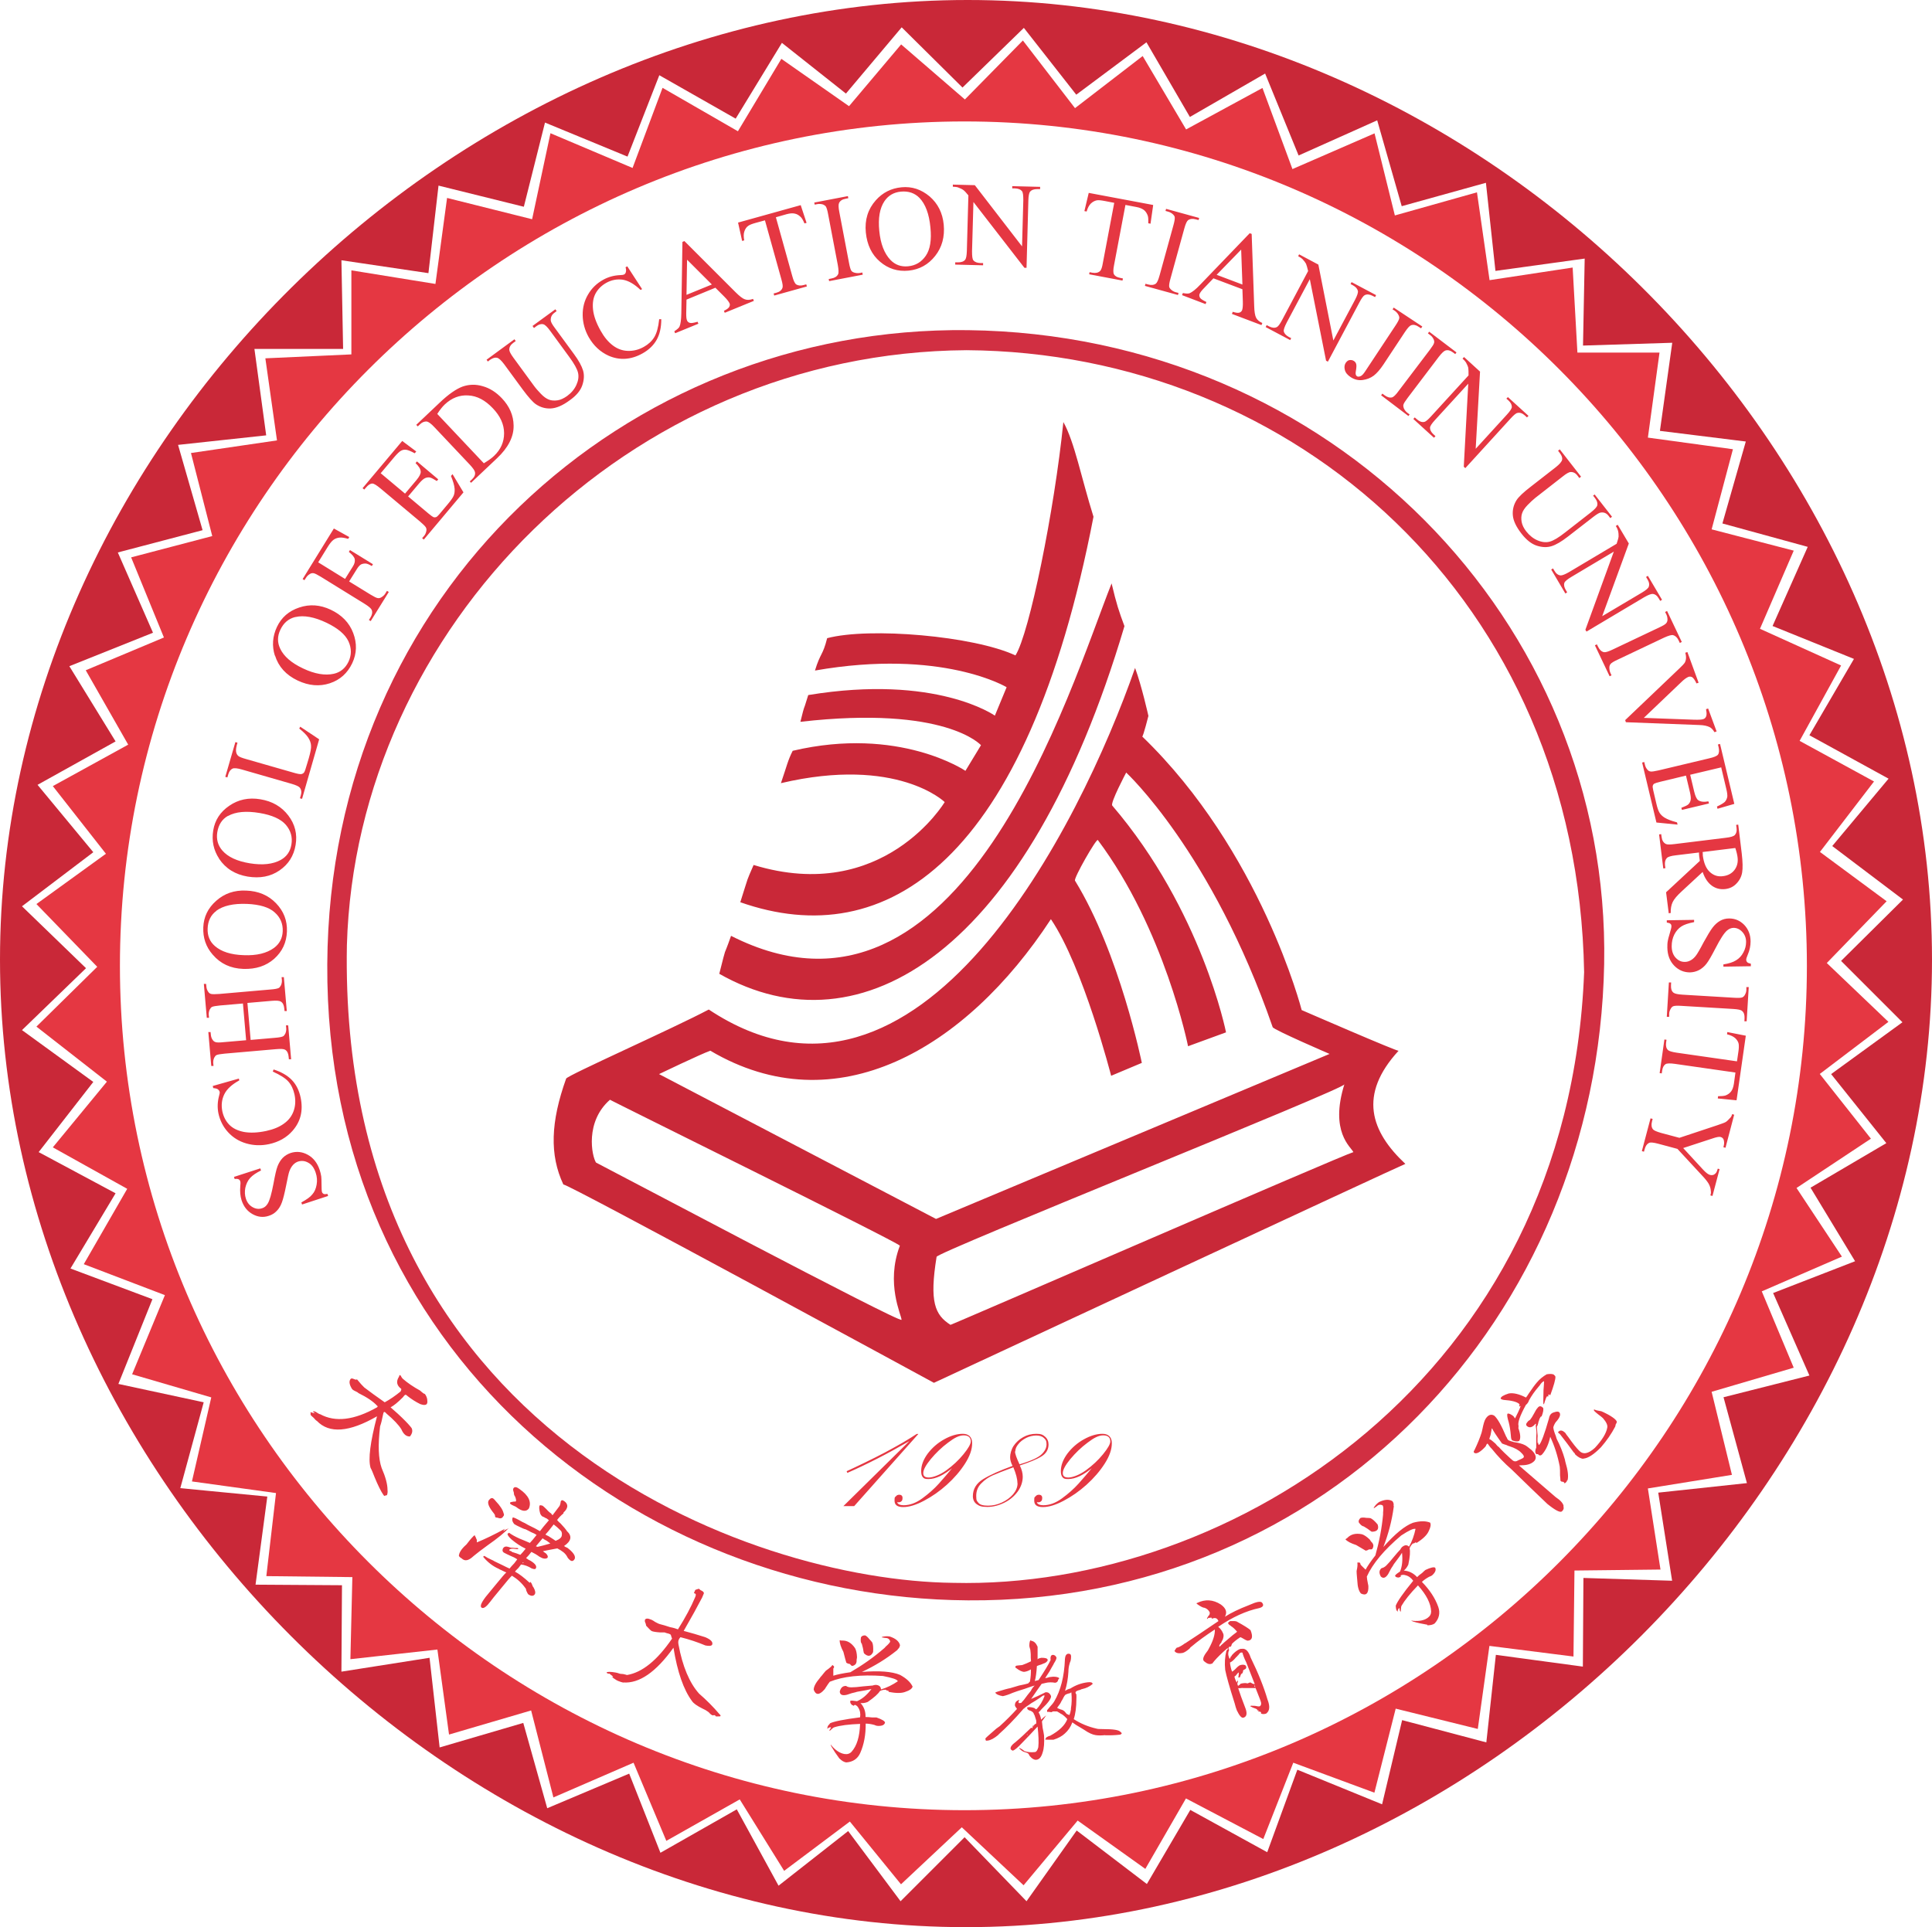 <svg viewBox="0 0 1379 1375.8" xmlns="http://www.w3.org/2000/svg"><path d="m151.8 681.5c-4.8-5.5-7-12-6.7-19.5.3-7.4 3.3-13.7 9.2-18.9 5.8-5.2 12.9-7.7 21.4-7.3 8.7.3 15.8 3.3 21.3 9s8.1 12.4 7.8 20.2c-.3 7.9-3.3 14.3-9.1 19.5-5.8 5.1-13.1 7.5-22 7.2-9.1-.3-16.3-3.7-21.8-10.1zm23.9 61.3-2.3-26.4-16.3 1.4c-2.9.3-4.8.6-5.7 1-.7.3-1.2 1-1.7 1.9-.6 1.3-.8 2.6-.7 3.9l.2 2h-1.6c0 .1-2.1-24.2-2.1-24.2h1.6c0-.1.2 1.9.2 1.9.1 1.3.5 2.6 1.3 3.7.5.9 1.3 1.4 2.2 1.6s2.8.2 5.6 0l36.7-3.2c2.9-.2 4.8-.6 5.7-1 .7-.3 1.2-1 1.7-1.9.6-1.3.8-2.6.7-3.9l-.2-2h1.6c0-.1 2.1 24.2 2.1 24.2h-1.6c0 .1-.2-1.9-.2-1.9-.2-2.3-1-4-2.5-4.9-1-.6-3.1-.8-6.5-.5l-17.3 1.5 2.3 26.4 17.3-1.5c2.9-.2 4.8-.6 5.7-1 .7-.3 1.2-1 1.7-1.9.6-1.3.8-2.6.7-3.9l-.2-2.1h1.6c0-.1 2.1 24.2 2.1 24.2h-1.6c0 .1-.2-1.9-.2-1.9-.2-2.3-1-4-2.5-4.9-1-.6-3.1-.7-6.5-.4l-36.7 3.2c-2.9.3-4.8.6-5.7 1-.7.3-1.2 1-1.7 1.9-.6 1.3-.8 2.6-.7 3.9l.2 2h-1.6c0 .1-2.1-24.2-2.1-24.2h1.6c0-.1.2 1.9.2 1.9.1 1.3.5 2.6 1.3 3.7.5.8 1.3 1.4 2.2 1.6.9.3 2.8.3 5.6 0l16.3-1.4zm-21.3-92.5c-3.9 2.9-6 7.1-6.2 12.6-.2 5.1 1.5 9.3 5.2 12.5 4.6 4 11.4 6.2 20.5 6.5 9.3.4 16.5-1.4 21.7-5.2 3.9-2.9 6-6.9 6.2-11.9.2-5.4-1.7-9.9-5.8-13.5-4-3.6-10.6-5.6-19.6-6-9.8-.4-17.1 1.3-22 4.9zm2-37.3c-4-6.1-5.4-12.8-4.2-20.2 1.2-7.3 5-13.2 11.5-17.6 6.4-4.4 13.8-6 22.1-4.6 8.6 1.4 15.2 5.3 20 11.6s6.5 13.3 5.2 21c-1.3 7.8-5.1 13.8-11.5 18.2s-13.9 5.8-22.7 4.4c-8.9-1.5-15.7-5.7-20.4-12.7zm-4.6 162.3 18.7-5.3.3 1.3c-5.3 2.9-8.9 6.2-10.7 9.9s-2.3 7.7-1.4 12.2c.8 3.7 2.4 6.9 4.9 9.5s6 4.3 10.5 5.2c4.5.8 9.8.6 15.9-.7 5.1-1.1 9.3-2.8 12.6-5.2 3.4-2.4 5.7-5.4 7-9.1s1.5-7.6.6-11.8c-.8-3.6-2.2-6.7-4.3-9.1s-5.9-4.8-11.2-7.2l.6-1.5c5.6 1.8 9.9 4.3 13 7.5s5.2 7.4 6.3 12.6c1.9 9.3 0 17.1-5.8 23.7-4.3 4.9-9.9 8-16.8 9.5-5.6 1.2-11 1-16.2-.5s-9.5-4.2-13-8-5.8-8.4-6.9-13.5c-.8-4-.7-8.2.5-12.6.4-1.3.5-2.2.4-2.7-.2-.7-.6-1.3-1.2-1.8-.9-.6-2-.8-3.4-.9l-.3-1.4zm11-192.9c-4.3 2.4-6.8 6.3-7.7 11.7-.8 5 .4 9.4 3.6 13.1 4 4.6 10.5 7.6 19.5 9.1 9.2 1.5 16.6.7 22.2-2.4 4.3-2.4 6.8-6.1 7.6-11 .9-5.3-.5-10-4-14.1-3.6-4.1-9.8-6.9-18.7-8.4-9.6-1.6-17.1-.9-22.5 2.1zm50.8-62.3.7-1.3 13.5 9-12.2 42.5-1.5-.4.6-2.1c.7-2.3.4-4.2-.8-5.6-.7-.8-2.6-1.7-5.7-2.6l-35.4-10.2c-3.4-1-5.7-1.2-6.8-.7-1.5.7-2.5 2.1-3.1 4.2l-.6 2.1-1.5-.4 7.2-24.8 1.5.4c-.9 2.9-1.2 5-1 6.4.2 1.3.7 2.3 1.5 3 .7.7 2.7 1.5 6 2.4l34.5 9.9c2.2.6 3.8.9 4.8.7.7-.2 1.2-.5 1.7-1.1s1.2-2.7 2.2-6.2l1.2-4c1.2-4.2 1.8-7.2 1.6-9.1-.1-1.9-.8-3.7-2-5.6s-3.3-4-6.3-6.4zm-46.6 320.1 18.8-6.1.5 1.5c-3.4 1.7-6 3.4-7.8 5.4-1.7 1.9-2.8 4.3-3.4 7-.5 2.7-.4 5.3.4 7.7.9 2.8 2.5 4.8 4.8 6.1s4.5 1.5 6.7.8c1.7-.5 3-1.6 4-3.2 1.5-2.3 2.8-7.1 4.2-14.4 1.1-6 2-10.1 2.9-12.4s2.1-4.3 3.7-6c1.6-1.6 3.6-2.8 5.7-3.5 4.1-1.3 8.2-.9 12.2 1.3s6.8 5.8 8.5 10.9c.5 1.6.9 3.1 1.1 4.6.1.9.2 2.7.2 5.6s.1 4.7.3 5.4.6 1.1 1.1 1.4 1.4.3 2.8 0l.5 1.5-18.6 6.1-.5-1.5c3.7-2 6.3-3.8 7.8-5.7 1.6-1.8 2.6-4.1 3.1-7 .5-2.8.3-5.7-.7-8.6-1.1-3.3-2.8-5.7-5.2-7-2.4-1.4-4.8-1.6-7.2-.9-1.3.4-2.6 1.2-3.7 2.4s-2 2.7-2.7 4.7c-.5 1.3-1.2 4.7-2.3 10.2s-2.1 9.5-3 11.9c-.9 2.5-2.1 4.5-3.7 6.1-1.5 1.6-3.4 2.8-5.7 3.5-3.9 1.3-7.7.9-11.5-1.2s-6.4-5.4-7.9-10c-.9-2.9-1.2-6.2-.9-9.9.2-1.7.2-2.9 0-3.5-.2-.7-.6-1.2-1.2-1.5s-1.5-.4-2.8-.2zm29.2-372.1c-2.2-7-1.7-13.8 1.5-20.6 3.2-6.7 8.4-11.3 15.9-13.8 7.4-2.5 14.9-2 22.5 1.6 7.8 3.7 13.2 9.2 16 16.6s2.6 14.6-.7 21.6c-3.4 7.1-8.7 11.9-16 14.3s-15 1.8-23-2c-8.2-3.9-13.6-9.8-16.1-17.8zm14.5-27.6c-4.8 1.2-8.3 4.2-10.6 9.1-2.2 4.6-2.2 9.1-.1 13.5 2.6 5.5 8 10.2 16.3 14.1 8.4 4 15.8 5.2 22 3.8 4.8-1.1 8.2-4 10.4-8.5 2.3-4.8 2.3-9.7 0-14.7-2.3-4.9-7.5-9.3-15.6-13.2-8.8-4.2-16.2-5.5-22.2-4.1zm16.5-39 19.1 11.8 5.5-8.8c1.3-2 1.7-3.8 1.4-5.3s-1.7-3.2-4.2-5.2l.8-1.3 16.4 10.1-.8 1.3c-1.9-1.1-3.4-1.8-4.6-1.8s-2.2.2-3.2.7c-.9.6-1.9 1.6-2.9 3.3l-5.5 8.8 15.3 9.4c2.5 1.5 4.2 2.4 5.2 2.5.7.1 1.6 0 2.5-.6 1.2-.7 2.2-1.6 2.9-2.8l1.1-1.8 1.3.8-12.9 20.8-1.3-.8 1.1-1.7c1.2-2 1.6-3.8.9-5.5-.4-1-2.1-2.5-5-4.3l-31.4-19.4c-2.5-1.5-4.2-2.4-5.2-2.5-.7-.1-1.6 0-2.4.5-1.2.7-2.2 1.6-2.9 2.8l-1.1 1.7-1.3-.8 22.3-36.1 11 6.1-.8 1.3c-2.7-.8-4.8-1.1-6.3-.9-1.6.2-3 .7-4.2 1.6s-2.6 2.6-4.2 5.2l-6.6 10.7zm44.6-63.6 17.3 14.5 8.1-9.6c2.1-2.5 3.1-4.5 3.1-5.9 0-1.9-1.3-4-3.7-6.3l1-1.2 15.2 12.8-1 1.2c-2.4-1.5-4-2.3-4.9-2.5-1.1-.2-2.2-.1-3.4.4s-2.5 1.7-4.1 3.5l-8.1 9.6 14.4 12.1c1.9 1.6 3.2 2.5 3.7 2.7.6.2 1.1.2 1.8 0 .6-.2 1.4-.9 2.4-2.1l6.2-7.4c2.1-2.5 3.4-4.4 4-5.8s.8-3 .7-4.9c-.2-2.5-1.1-5.5-2.6-9.2l1.1-1.3 7.8 13-28.3 33.7-1.2-1 1.3-1.5c.9-1 1.4-2.2 1.7-3.6.2-1 .1-1.9-.4-2.7s-1.8-2.1-3.9-3.9l-28.4-23.8c-2.8-2.3-4.7-3.5-5.8-3.5-1.5 0-3 1-4.5 2.8l-1.3 1.5-1.2-1 28.3-33.7 10 7.5-1.1 1.3c-2.7-1.5-4.7-2.3-6-2.5s-2.7 0-4 .8c-1 .6-2.5 2-4.3 4.1l-10.1 12zm64.6 6.9-1.1-1.1 1.6-1.5c1.8-1.7 2.5-3.4 2.1-5.2-.2-1.1-1.4-2.8-3.6-5.2l-25.3-26.8c-2.4-2.6-4.3-3.9-5.5-4.1-1.6-.1-3.3.5-4.8 2l-1.6 1.5-1.1-1.1 16.9-16c6.2-5.9 11.6-9.6 16.1-11.3 4.6-1.6 9.4-1.8 14.4-.3 5.1 1.4 9.6 4.3 13.7 8.6 5.5 5.8 8.3 12.3 8.4 19.4.2 8-3.8 15.9-11.9 23.5l-18.5 17.5zm9-14.1c3.1-1.9 5.6-3.6 7.3-5.3 4.7-4.5 7.1-9.8 7.1-16.1s-2.7-12.3-8.1-17.9c-5.4-5.7-11.2-8.8-17.5-9.1-6.2-.4-11.8 1.8-16.7 6.4-1.8 1.7-3.6 4-5.4 6.8l33.3 35.3zm35.6-96.7-.9-1.3 16.3-11.9.9 1.3-1.7 1.3c-1.8 1.3-2.6 3.1-2.5 5.3 0 1 1 2.9 2.9 5.4l13.7 18.7c3.4 4.6 5.5 8.5 6.5 11.8.9 3.2.7 6.7-.6 10.5s-4.3 7.4-9 10.7c-5 3.7-9.5 5.6-13.4 5.8s-7.4-.8-10.7-3c-2.2-1.5-5.3-5-9.4-10.5l-13.2-18c-2.1-2.8-3.8-4.4-5.2-4.7s-3 .2-4.8 1.4l-1.7 1.3-.9-1.3 19.9-14.6.9 1.3-1.8 1.3c-1.9 1.4-2.8 3-2.8 4.8 0 1.2 1 3.1 2.9 5.7l14.7 20.1c1.3 1.8 3 3.7 5 5.8s3.9 3.4 5.7 4.1 3.8.8 6.1.5c2.2-.3 4.5-1.4 6.9-3.1 3-2.2 5.2-4.8 6.6-7.9s1.8-5.9 1.2-8.6-2.7-6.5-6.3-11.4l-13.6-18.6c-2.1-2.9-3.7-4.4-4.9-4.7-1.6-.4-3.3.1-5 1.4l-1.7 1.3zm66.7-43.9 10.6 16.3-1.1.6c-4.4-4.2-8.6-6.6-12.6-7.3-4.1-.6-8.1.1-12 2.3-3.3 1.9-5.8 4.4-7.5 7.5-1.7 3.2-2.3 7-1.8 11.6.5 4.5 2.3 9.5 5.4 15 2.5 4.5 5.4 8 8.7 10.5s6.9 3.8 10.8 3.9 7.7-.8 11.4-2.9c3.2-1.8 5.7-4.1 7.4-6.9s2.9-7 3.5-12.8h1.5c0 5.9-1.1 10.8-3.3 14.7s-5.6 7.2-10.1 9.7c-8.2 4.6-16.4 5.1-24.3 1.6-5.9-2.7-10.6-7.1-14.1-13.2-2.8-5-4.2-10.2-4.3-15.6s1.2-10.4 3.8-14.8c2.6-4.5 6.2-8 10.9-10.6 3.6-2 7.6-3.1 12.1-3.3 1.3 0 2.2-.2 2.7-.4.7-.4 1.1-.9 1.3-1.7.3-1 .2-2.2-.2-3.5l1.3-.7zm62.7 15.4-20.4 8.4-.2 9.8c0 2.4.1 4.1.6 5.1.3.8 1 1.4 2 1.7s2.8 0 5.5-.8l.6 1.4-16.6 6.8-.6-1.4c2-1.3 3.3-2.4 3.7-3.3.8-1.8 1.2-4.9 1.3-9.4l.8-51.1 1.4-.6 36.4 36.4c2.9 2.9 5.2 4.7 6.8 5.2 1.6.6 3.6.5 5.8-.3l.6 1.4-20.8 8.5-.6-1.4c2.1-1 3.3-1.9 3.8-2.8s.6-1.8.2-2.6c-.5-1.1-1.7-2.7-3.8-4.8l-6.3-6.3zm-2.3-2.4-17.7-17.7-.4 25.1zm63.4-56.7 4.2 12.7-1.5.4c-.9-2.2-1.8-3.7-2.6-4.5-1.3-1.3-2.7-2.2-4.3-2.5-1.6-.4-3.5-.2-5.8.4l-7.7 2.2 11.7 42c.9 3.4 1.9 5.4 2.9 6 1.3.8 3.1 1 5.2.4l1.9-.5.4 1.5-23.3 6.5-.4-1.5 1.9-.5c2.3-.6 3.8-1.8 4.4-3.5.4-1 .1-3.1-.8-6.2l-11.7-42-6.6 1.8c-2.6.7-4.3 1.4-5.3 2.1-1.3.9-2.2 2.2-2.8 4-.6 1.7-.6 3.9-.1 6.4l-1.5.4-2.9-13.1 44.9-12.5zm44 48.2.3 1.5-24 4.6-.3-1.5 2-.4c2.3-.4 3.9-1.4 4.7-3 .5-1 .4-3.2-.2-6.6l-6.9-36.2c-.5-2.8-1.1-4.7-1.6-5.5-.4-.6-1.1-1.1-2-1.5-1.3-.4-2.7-.5-4-.3l-2 .4-.3-1.5 24-4.6.3 1.5-2 .4c-2.3.4-3.8 1.4-4.6 3-.5 1-.5 3.2.2 6.6l6.9 36.2c.5 2.8 1.1 4.7 1.6 5.5.4.6 1.1 1.1 2.1 1.4 1.3.4 2.6.5 4 .3l2-.4zm9.6-51.6c4.9-5.5 11-8.6 18.4-9.3s14 1.5 20 6.5c5.9 5.1 9.3 11.8 10.1 20.2.8 8.6-1.2 16.1-6.1 22.3s-11.2 9.7-18.9 10.5c-7.8.8-14.7-1.4-20.5-6.4-5.9-5-9.2-12-10.1-20.8-.9-9 1.5-16.7 7.1-23zm31.2-1.7c-3.4-3.5-7.9-5-13.3-4.5-5.1.5-9 2.8-11.7 6.8-3.4 5.1-4.6 12.1-3.7 21.2.9 9.3 3.6 16.2 8 20.8 3.4 3.5 7.6 5 12.6 4.5 5.3-.5 9.5-3 12.6-7.5s4.2-11.2 3.3-20.2c-.9-9.7-3.6-16.8-7.9-21.2zm24-9.5 15.5.4 33.7 43.7.9-32.9c0-3.5-.2-5.7-1-6.6-1-1.2-2.6-1.8-4.9-1.9h-2v-1.6l19.9.5v1.6h-2.1c-2.4 0-4.1.6-5.2 2-.6.9-1 2.9-1.1 6.1l-1.3 48.1h-1.5l-36.4-47-1 35.1c0 3.5.2 5.7 1 6.6 1 1.2 2.7 1.8 4.9 1.9h2v1.6l-19.9-.5v-1.6h2c2.4 0 4.2-.6 5.2-2 .6-.9 1-2.9 1.1-6.1l1.1-39.7c-1.6-2-2.8-3.3-3.7-3.9-.8-.6-2.1-1.2-3.7-1.8-.8-.3-2-.4-3.7-.5v-1.6zm142.8 14.6-1.9 13.3-1.6-.3c.1-2.4 0-4.1-.3-5.2-.6-1.8-1.5-3.2-2.7-4.2-1.3-1-3.1-1.8-5.4-2.2l-7.9-1.5-8.1 42.8c-.7 3.4-.7 5.7-.1 6.7.8 1.4 2.3 2.2 4.5 2.6l1.9.4-.3 1.5-23.8-4.5.3-1.5 2 .4c2.4.4 4.2 0 5.5-1.2.8-.8 1.5-2.7 2-5.9l8.1-42.8-6.7-1.3c-2.6-.5-4.5-.7-5.7-.5-1.5.3-2.9 1-4.3 2.3-1.3 1.3-2.3 3.2-3 5.7l-1.6-.3 3.1-13 45.8 8.6zm18.1 62.7-.4 1.5-23.6-6.5.4-1.5 1.9.5c2.3.6 4.1.4 5.5-.6.9-.7 1.8-2.7 2.7-6l9.8-35.5c.8-2.8 1.1-4.7 1-5.7 0-.8-.5-1.5-1.2-2.2-1-1-2.2-1.6-3.5-2l-1.9-.5.4-1.5 23.6 6.5-.4 1.5-2-.5c-2.2-.6-4.1-.4-5.5.6-.9.7-1.8 2.7-2.7 6l-9.8 35.5c-.8 2.8-1.1 4.7-1 5.7 0 .8.5 1.5 1.2 2.2 1 1 2.1 1.6 3.4 2l2 .5zm45.6-2.6-20.7-7.8-6.8 7.1c-1.7 1.7-2.7 3.1-3.1 4.1-.3.8-.2 1.7.3 2.6s2.1 1.9 4.6 3.1l-.6 1.5-16.8-6.4.6-1.5c2.4.5 4 .5 4.9.1 1.8-.8 4.3-2.7 7.4-6l35.4-36.8 1.4.5 1.8 51.4c.1 4.1.6 7 1.4 8.5s2.3 2.8 4.4 3.7l-.6 1.5-21.1-8 .6-1.5c2.2.7 3.7.9 4.7.6s1.6-.9 2-1.8c.4-1.2.6-3.2.5-6.1l-.3-8.9zm0-3.3-.9-25-17.5 18 18.3 6.9zm40.5-21.6 13.7 7.3 10.7 54.2 15.5-29.1c1.6-3.1 2.3-5.2 2-6.4-.4-1.5-1.5-2.8-3.5-3.9l-1.7-.9.7-1.4 17.5 9.3-.7 1.4-1.8-.9c-2.1-1.1-4-1.3-5.6-.5-1 .5-2.2 2.2-3.7 5l-22.6 42.5-1.3-.7-11.6-58.2-16.5 31c-1.6 3.1-2.3 5.2-2.1 6.3.4 1.5 1.6 2.8 3.5 3.9l1.8.9-.7 1.4-17.5-9.3.7-1.4 1.7.9c2.2 1.1 4 1.3 5.6.5 1-.5 2.2-2.2 3.7-5l18.6-35c-.6-2.5-1.1-4.2-1.5-5.2-.5-.9-1.3-2-2.5-3.3-.6-.6-1.6-1.3-3.1-2.1l.7-1.4zm66.6 39.3.9-1.3 20.4 13.5-.9 1.3-1.7-1.1c-1.9-1.3-3.7-1.7-5.4-1.1-1.1.4-2.5 2-4.4 4.8l-15.4 23.3c-2.4 3.6-4.7 6.2-6.9 7.9-2.3 1.7-4.9 2.7-7.9 3.1s-5.9-.3-8.6-2.1c-2.2-1.5-3.6-3.1-4.1-5.1-.5-1.9-.3-3.6.6-5 .8-1.1 1.6-1.8 2.6-2 1.3-.2 2.4 0 3.4.7.7.5 1.3 1.2 1.5 2.1.3.9.2 2.7-.3 5.4-.3 1.6 0 2.7.8 3.3.6.4 1.5.4 2.5 0 1.1-.4 2.2-1.6 3.5-3.6l21.5-32.5c1.6-2.4 2.5-4.1 2.7-5.1.2-.7 0-1.6-.5-2.5-.6-1.2-1.5-2.2-2.6-3l-1.7-1.1zm12.3 74.9-.9 1.2-19.5-14.8.9-1.2 1.6 1.2c1.9 1.4 3.7 1.9 5.3 1.5 1.1-.3 2.7-1.8 4.7-4.6l22.3-29.4c1.7-2.3 2.8-3.9 3-4.9.2-.7.1-1.6-.3-2.5-.6-1.3-1.4-2.3-2.5-3.1l-1.6-1.2.9-1.2 19.5 14.8-.9 1.2-1.6-1.2c-1.9-1.4-3.6-1.9-5.3-1.4-1.1.3-2.7 1.8-4.8 4.5l-22.3 29.4c-1.7 2.3-2.8 3.9-3 4.9-.2.7 0 1.6.3 2.5.6 1.3 1.4 2.3 2.4 3.1l1.6 1.2zm38.8-40.9 11.4 10.4-3.1 55.1 22.2-24.3c2.4-2.6 3.6-4.5 3.6-5.6 0-1.6-.8-3.1-2.4-4.6l-1.5-1.3 1.1-1.1 14.7 13.4-1.1 1.1-1.5-1.4c-1.8-1.6-3.5-2.2-5.3-1.8-1.1.2-2.7 1.6-4.8 3.9l-32.4 35.5-1.1-1 3.2-59.3-23.7 25.9c-2.4 2.6-3.6 4.5-3.6 5.6 0 1.6.8 3.1 2.4 4.6l1.5 1.4-1.1 1.1-14.7-13.4 1-1.1 1.5 1.3c1.8 1.6 3.6 2.3 5.3 1.9 1.1-.2 2.7-1.6 4.8-3.9l26.8-29.3c0-2.5 0-4.3-.2-5.4-.2-1-.8-2.3-1.6-3.8-.4-.7-1.3-1.7-2.5-2.8zm92 99.1 1.2-1 12.4 15.9-1.2 1-1.3-1.7c-1.4-1.8-3.2-2.6-5.4-2.3-1 0-2.8 1.1-5.3 3l-18.3 14.2c-4.5 3.5-8.4 5.8-11.6 6.8s-6.7.9-10.5-.3-7.5-4.1-11-8.6c-3.8-4.9-5.9-9.3-6.2-13.2s.6-7.5 2.7-10.8c1.4-2.2 4.8-5.5 10.3-9.7l17.6-13.7c2.8-2.2 4.3-4 4.6-5.4s-.3-3-1.6-4.7l-1.3-1.7 1.2-1 15.2 19.5-1.2 1-1.3-1.7c-1.4-1.9-3.1-2.7-4.9-2.6-1.2 0-3.1 1.1-5.6 3.1l-19.6 15.3c-1.7 1.4-3.6 3.1-5.6 5.2s-3.3 4-3.9 5.9c-.6 1.8-.7 3.8-.3 6.1.4 2.2 1.5 4.5 3.3 6.8 2.3 2.9 5 5.1 8.1 6.4s6 1.6 8.6.9c2.7-.7 6.4-2.9 11.2-6.7l18.2-14.2c2.8-2.2 4.3-3.9 4.6-5 .3-1.6-.2-3.3-1.5-5l-1.3-1.7zm17.7 20.7 7.9 13.3-19 51.9 28.3-16.8c3-1.8 4.7-3.2 5-4.4.5-1.5.2-3.2-1-5.1l-1-1.7 1.3-.8 10.1 17.1-1.3.8-1-1.7c-1.2-2.1-2.7-3.2-4.5-3.3-1.1 0-3 .7-5.8 2.3l-41.3 24.6-.8-1.3 20.3-55.8-30.2 18c-3 1.8-4.7 3.2-5.1 4.3-.5 1.5-.1 3.2 1 5.1l1 1.7-1.3.8-10.1-17.1 1.3-.8 1 1.7c1.2 2.1 2.8 3.2 4.5 3.3 1.1 0 3-.7 5.8-2.3l34.1-20.3c.8-2.4 1.3-4.1 1.4-5.2 0-1.1 0-2.4-.4-4.1-.2-.8-.7-2-1.6-3.4l1.3-.8zm-4.4 107.4-1.4.7-10.5-22.1 1.4-.7.9 1.8c1 2.1 2.4 3.4 4.1 3.8 1.1.2 3.2-.4 6.3-1.9l33.3-15.8c2.6-1.2 4.3-2.2 4.9-3 .5-.6.8-1.3.9-2.3 0-1.4-.2-2.7-.8-3.9l-.9-1.8 1.4-.7 10.5 22.1-1.4.7-.9-1.9c-1-2.1-2.4-3.3-4-3.7-1.1-.2-3.2.4-6.3 1.8l-33.3 15.8c-2.6 1.2-4.3 2.2-4.9 3-.5.6-.8 1.3-.9 2.4 0 1.4.2 2.7.7 3.9l.9 1.9zm74.9 40.1-1.5.5c-1-1.8-2.2-3-3.4-3.6-1.8-.9-4.2-1.4-7.3-1.5l-52.5-2-.5-1.5 38.8-37c2-1.9 3.2-3.2 3.6-3.8.6-1 .9-2 1-3.1s0-2.5-.5-4.2l1.5-.5 8 21.9-1.5.5c-1.1-2.4-2.2-3.8-3-4.4-.9-.5-1.8-.6-2.7-.3-1.3.5-3.2 1.8-5.5 4.1l-26.4 25.2 35.7 1.3c3.5.1 5.9 0 7-.5.8-.3 1.4-.9 1.8-1.9s.4-2.5 0-4.4c0-.1 0-.4-.1-.7l1.5-.5 6.1 16.5zm2.2 312.4-5.1 19.2-1.5-.4.3-1.1c.2-.7.1-1.8-.1-3.3-.3-1.5-.8-3-1.7-4.4s-2.4-3.3-4.6-5.6l-17.4-18.8-13.8-3.7c-3.4-.9-5.6-1.1-6.6-.5-1.4.7-2.4 2.2-3 4.4l-.5 1.8-1.5-.4 6.2-23.4 1.5.4-.5 2c-.6 2.3-.3 4.2.8 5.5.7.8 2.6 1.6 5.7 2.5l13.1 3.5 27.1-9c3.2-1.1 5.2-1.8 6-2.3s2-1.6 3.5-3.3c.4-.5.8-1.2 1-2.3l1.5.4-6.2 23.6-1.5-.4.3-1.2c.3-1.3.3-2.5 0-3.8-.3-1.2-1.1-2-2.3-2.3-1-.3-3 .1-5.9 1.1l-20.8 6.8 14.1 15.3c2.1 2.3 3.8 3.6 5.1 3.9.8.2 1.5.2 2.2 0s1.3-.7 1.9-1.3c.5-.6 1-1.7 1.4-3.2l1.5.4zm.9-286.7-21.9 5.2 2.9 12.2c.8 3.2 1.7 5.2 2.9 6 1.6 1.1 4 1.4 7.2.8l.4 1.5-19.3 4.6-.4-1.5c2.6-1 4.3-1.8 4.9-2.4.8-.7 1.4-1.7 1.7-3 .3-1.2.1-3-.4-5.4l-2.9-12.2-18.3 4.4c-2.5.6-3.9 1.1-4.4 1.4s-.8.8-1 1.4 0 1.7.3 3.2l2.2 9.4c.7 3.1 1.5 5.4 2.3 6.7s2 2.5 3.6 3.5c2.1 1.3 5.1 2.4 8.9 3.4l.4 1.6-15.1-1.5-10.2-42.8 1.5-.4.5 2c.3 1.3.9 2.5 1.8 3.5.6.8 1.4 1.2 2.4 1.3.9.1 2.8-.2 5.5-.8l36.1-8.6c3.5-.8 5.6-1.7 6.3-2.6.9-1.2 1-3 .5-5.3l-.5-2 1.5-.4 10.2 42.8-12 3.5-.4-1.6c2.8-1.3 4.6-2.4 5.6-3.3.9-1 1.5-2.2 1.8-3.7.1-1.2-.1-3.2-.8-5.9l-3.6-15.2zm-37.2 104.2-1.9-15.1 24.1-22.4c-.2-1.4-.4-2.6-.5-3.5 0-.4 0-.8-.1-1.2v-1.3l-16.5 2c-3.6.4-5.7 1.1-6.5 2-1.1 1.2-1.5 2.9-1.3 5l.3 2.2-1.5.2-3-24.3 1.5-.2.3 2.1c.3 2.4 1.3 4 3 4.9.9.5 3 .5 6.2.1l36.6-4.5c3.6-.4 5.7-1.1 6.5-2 1.1-1.2 1.5-2.9 1.2-5.1l-.3-2.1 1.5-.2 2.5 20.6c.7 6 .8 10.5.3 13.5s-1.8 5.6-4 7.9c-2.1 2.3-4.8 3.6-8 4-3.5.4-6.6-.3-9.5-2.3-2.8-2-5.1-5.2-6.7-9.9l-14.8 13.7c-3.4 3.1-5.6 5.7-6.6 7.8s-1.5 4.7-1.4 7.8l-1.5.2zm48.3 133.4-13.3-1.3.2-1.6c2.4 0 4.1-.2 5.2-.5 1.7-.6 3.1-1.6 4.1-2.9s1.6-3.1 2-5.5l1.1-8-43.2-6.2c-3.5-.5-5.7-.4-6.7.2-1.3.9-2.1 2.4-2.4 4.6l-.3 2-1.5-.2 3.4-24 1.5.2-.3 2c-.3 2.4.1 4.2 1.4 5.4.8.7 2.8 1.3 6 1.8l43.2 6.2 1-6.8c.4-2.6.4-4.5.2-5.7-.3-1.5-1.2-2.9-2.5-4.1-1.4-1.2-3.3-2.1-5.8-2.7l.2-1.6 13.2 2.6-6.6 46.1zm10.4-95.7-19.7.3v-1.6c3.8-.6 6.8-1.5 9-2.9 2.2-1.3 4-3.2 5.3-5.7 1.3-2.4 1.9-4.9 1.9-7.5 0-2.9-1-5.3-2.8-7.2s-3.9-2.8-6.1-2.8c-1.7 0-3.3.7-4.7 1.9-2.1 1.8-4.8 6-8.2 12.6-2.8 5.4-4.9 9.1-6.4 11-1.5 2-3.3 3.5-5.3 4.6-2.1 1.1-4.2 1.6-6.5 1.7-4.3 0-8.1-1.5-11.3-4.8s-4.8-7.6-4.9-12.9c0-1.7 0-3.2.3-4.7.1-.9.6-2.7 1.4-5.4s1.3-4.5 1.2-5.2c0-.7-.2-1.3-.7-1.7-.4-.4-1.3-.7-2.6-.9v-1.6l19.5-.3v1.6c-4.1.8-7.1 1.8-9.1 3.1s-3.7 3.2-5 5.7c-1.3 2.6-1.9 5.4-1.9 8.4 0 3.5 1 6.3 2.9 8.3s4.1 3 6.6 2.9c1.4 0 2.8-.4 4.2-1.2s2.7-2 3.9-3.7c.8-1.1 2.6-4.1 5.2-9.1 2.7-4.9 4.8-8.4 6.4-10.5s3.4-3.7 5.3-4.8 4.1-1.7 6.5-1.7c4.1 0 7.6 1.4 10.7 4.5 3 3.1 4.6 7.1 4.6 11.9 0 3-.6 6.3-2.1 9.7-.7 1.6-1 2.7-1 3.3 0 .7.2 1.3.7 1.8.4.5 1.3.8 2.6 1.1v1.6zm-58.5 36.1h-1.6l1.5-24.5h1.6l-.1 2.1c-.1 2.4.4 4.1 1.8 5.2.9.7 3 1.2 6.4 1.4l36.8 2.2c2.9.2 4.8.1 5.7-.2.7-.2 1.4-.8 1.9-1.6.7-1.2 1.2-2.5 1.2-3.8v-2h1.7l-1.5 24.4h-1.6l.1-2.2c.1-2.3-.4-4.1-1.8-5.2-.9-.8-3-1.2-6.4-1.4l-36.8-2.2c-2.9-.2-4.8-.1-5.7.2-.7.2-1.4.8-1.9 1.7-.7 1.2-1.2 2.4-1.2 3.8v2.1zm24-117.6c0 .5.1 1 .1 1.4v1c.7 5.4 2.3 9.3 5 11.8s5.8 3.5 9.4 3c3.5-.4 6.3-1.9 8.2-4.4s2.7-5.6 2.2-9.2c-.2-1.6-.7-3.8-1.6-6.5l-23.6 2.9z" fill="#e53742"/><path d="m221.6 1008.6c.2.2.2 0 0-.5.9.3 1.8.6 2.7.8l.3-.2c-.2-.2-.5-.4-1-.7l-.2-.3c.6-.5 1.8 0 3.5 1.2.7.4 1.2.7 1.6.7 10.8 5.9 24.3 4.3 40.6-4.9.6-.5.6-.9.1-1.1-2.8-3.1-7.3-6.1-13.4-9.1-.3-.4-1-.8-2.1-1.3-1.6-.7-2.4-1.4-2.6-1.9-1.9-3.1-2.1-5.5-.7-7 .4-.3 1.1-.3 2.2.2s1.8.6 2.2.2c2.3 2.8 4 4.7 5.2 5.8 3.6 2.8 8.5 6.3 14.6 10.6 3.7-2 7.5-4.6 11.3-7.7.4-.7.6-1.3.5-1.9-3.3-2.4-3.8-5.3-1.6-8.7.3-1.6 1-1.5 1.9.5.3.4.6.7.7.9 3.5 3.1 7.7 5.9 12.4 8.5.2.2.7.6 1.5 1.3 1 .8 1.6 1.2 1.8 1 .2.2.4.5.7.9.8 1.4 1.2 2.7 1.2 4 .4 3-1.2 3.8-5 2.5-3.3-1.6-6.4-3.6-9.3-5.9-.5-.6-1-.8-1.6-.7-.4.3-.9.9-1.6 1.8-3.5 3.5-6.4 5.9-8.7 7.1 1.2 1 2.9 2.6 5.3 4.7 4.2 3.9 7 6.8 8.5 8.6.5.6.9 1.1 1.2 1.5.9 1.9.5 3.9-1.2 6-2.6.1-4.6-1.6-6.1-5.1-1.9-3.1-5.5-6.9-10.7-11.3-.8-1-1.4-1.3-1.8-1-.2.2-.5 1.1-.8 2.7-.5 2.7-1.1 5.2-1.9 7.5-1.6 13.3-1.2 23.2 1.1 29.7 2.8 6.4 4.2 11.6 4.2 15.6.2 1.5 0 2.8-.4 3.8l-.8.2c-.6.1-1 .3-1.1.4l-.7-.9c-1.8-2.6-3.8-6.7-6.2-12.5-1.2-3.1-2.1-5.3-2.9-6.7-1.8-6.3-.2-18.5 4.6-36.8-19.8 11.4-34.1 12.5-42.9 3.3-.5-.2-1.3-1-2.3-2.2-1-.8-1.8-1.6-2.3-2.2.2-.5.2-1-.1-1.4zm3.8.4c-.2-.2-.3-.1-.3.2zm111.8 102.6c-2.8 2.4-5.1 2.9-7 1.5-.2-.2-.4-.3-.6-.5-1.6-.9-2.3-1.7-2-2.5.3-1.7 1.4-3.6 3.4-5.7 1-.9 1.6-1.5 2-1.9 1.6-2.1 3.1-4 4.8-5.7.5-.6.9-.8 1.3-.5v.5c.3.2.5.7.8 1.6.2.2.4.6.5 1.3-.1.6-.1 1 0 1.4 5.6-2.3 12.3-5.5 20-9.7l-1.2 1.5c.4 0 .9-.3 1.6-.8.9-.3 1.7-.7 2.3-1.2-2.6 2.9-7.6 7.1-15.2 12.4-4.4 3.2-7.5 5.6-9.3 7.1-.2.2-.6.5-1.2 1zm65-31.2c-1.8 1.5-3.4 3.1-4.6 4.8l.3.2c.5.7 1.2 1.4 2.2 2.2 2.2 2.3 3.7 4.1 4.6 5.5 3.8 3.5 3.1 7.1-2.1 10.6.6.5 1.4.9 2.4 1.3.6.5 1.1.9 1.5 1.2 3.1 2.7 4.4 4.9 3.7 6.7-1 1.8-2.3 2-3.8.5-.6-.5-1.2-1.2-1.7-2.3-.7-1.2-1.6-2.2-2.6-3-1.4-1.1-2.9-2-4.3-2.7-4.5.8-7.9 1.5-10.3 2 .8.6 1.5 1.2 2.2 1.6 1.3 1.3 1.6 2.4 1 3.2-1.4.9-3.2.6-5.7-.9-1.9-1.4-3.8-2.5-5.7-3.4-1.4 1.9-2.7 3.3-3.8 4.4 1.2.9 2.3 1.6 3.3 2l.3.2c3.3 2.1 4.3 3.9 3.2 5.4-.3.4-1.2.4-2.8-.2-2.4-1.5-5-2.5-7.6-2.8-.3.4-.9 1.2-1.9 2.5-1.1 1.1-2 1.9-2.4 2.6 3 1.6 6.5 4.3 10.5 8 .3-.4.4-.7.2-.9.6.5 1.1 1.1 1.4 2 .3.5.4 1 .5 1.3.2.2.4.5.7 1 1.2 2.2 1.5 3.9.7 4.9-.9 1.2-2.4 1.3-4.4 0-.4-.3-.9-1.2-1.5-2.6-.2-1.1-.4-1.8-.8-2.1-2.5-3.5-5.7-6.4-9.5-8.7-.7.5-3.5 3.7-8.4 9.8-3.8 4.6-6.2 7.5-7.1 8.8-2.5 3.3-4.4 4.8-5.8 4.4-1.8-.7-.9-3.3 2.5-7.8.8-1 3.1-3.8 6.9-8.4 4.6-5.6 7.2-8.7 7.9-9.1-1-.4-2.2-1-3.6-1.7-.8-.3-1.4-.6-1.8-.9-4.1-1.8-7.8-4.6-10.8-8.2-.4-.3-.4-.6.2-.9.2-.2.4-.2.9.2.8.6 2.3 1.4 4.5 2.4 1 .4 1.7.8 2.1 1.1 1.2.6 3 1.4 5.4 2.6 2.6 1.3 4.4 2.2 5.4 2.6.8-1 1.9-2.3 3.4-3.8.9-1.2 1.6-2.2 2.1-2.8-.8-.6-2.2-1.4-4.2-2.2-2.2-1-3.9-1.8-5-2.4-1.4-.7-1.7-1.9-.8-3.5.8-1 1.9-1.3 3.5-.8.8.3 1.4.4 2 .6.4 0 1.3 0 2.8.2 1.3 0 2 0 2.3.2.2.2.2.3 0 .5s-.8.2-1.9 0c-2.3-.4-3.7-.2-4.4.6.2.2.2.3 0 .5.2.2.6.3 1.2.4l.9.7c2.1.6 4.1 1.3 5.8 2 1.1-1.1 2.4-2.6 3.8-4.4-3.6-1.7-6.9-3.9-10.1-6.6-2.1-1.9-3-3.3-2.8-4.1.2-.2.4-.3.8-.4l.2-.3c1.9 1.4 4.4 2.8 7.5 4.2 2.7 1.1 5.2 2.1 7.4 3.1 1.1-1.1 2.7-3 4.8-5.7-.8-.6-2.1-1.3-3.9-2-1.6-.9-2.9-1.5-3.9-2-.6-.1-1.4-.4-2.3-.8-2.9-1.3-4.9-2.3-6-3.1-1.3-1.7-1.6-3.2-.9-4.6.7-.1 3 1 6.8 3.2 1 .4 2.4 1.1 4.2 2.2 3.6 1.7 6.4 3.2 8.4 4.4 1.2-1.7 3.4-4.3 6.4-7.8-.2-.2-.7-.5-1.5-1.2-1-.4-1.7-.8-2.1-1.1-1.1-.2-2-1-2.6-2.4-.8-2.8-.9-4.8-.5-5.8.5-.3 1.3-.2 2.3.2.6.5 1.5 1.3 2.6 2.4.9 1 1.6 1.7 2.2 2.2l1.2.9c.5.7.8 1.1 1 1.2 1.1-1.4 2.7-3.5 4.7-6.2.5-.6.8-1.5 1-2.6 0-1.3.5-1.9 1.4-1.9 2.4 1.1 3.5 2.7 3.4 4.5-.2 1.5-1.1 2.9-2.7 4.3v.6zm-50.7-1.3c-2.9-3.8-3.8-6.6-2.5-8.2 1.1-1.4 2.2-1.8 3.2-1 .4.3 1 .9 1.6 1.7 3.2 3.4 5.1 6.3 5.6 8.6.5 1 .4 1.8-.2 2.3-.7 1.4-2 1.8-3.7 1.1l-.9-.2c-.4 0-.7 0-.9-.2l-.4-.8c.1-.6 0-.9-.2-1.1-.3-.5-.8-1.3-1.7-2.3zm12.9-5.4c-.4-.3-.5-.7-.2-1.1.2-.2 1-.4 2.4-.6.9 0 1.5 0 1.6-.2.3-.4.2-1.5-.5-3.3-.5-.7-.7-1.2-.8-1.6 0-.4-.1-.9-.2-1.6-.6-1.4-.6-2.4-.1-3 .8-1 2.2-.8 4.3.8 6.4 4.5 8.6 9.1 6.6 13.8-1.9 2.5-4.9 2.2-9-1-.4-.3-1-.6-1.8-.9-1-.4-1.8-.9-2.4-1.3zm9.5 42.2-.6-.5-.5.6 1.1-.2zm8.6-12 1.2.4c2.3-.5 5.4-1.3 9.1-2.4-.4-.3-1.2-.9-2.5-1.9-1.4-.7-2.4-1.3-3-1.8zm14.1-3.9c2.8-1.1 4.3-2.4 4.4-3.9.3-1.7-.1-3-1.4-4-1.3-1.3-2.8-2.6-4.4-3.8-2.8 3.7-4.8 6.1-5.9 7.2.4.3 1.1.7 2.1 1.1 2.4 1.5 4.2 2.7 5.2 3.4zm48.6 101.3c-1.3-.3-2.7-.7-4.1-1.3-.7-.3-1.6-.8-2.7-1.6-.9-.6-1.5-1.1-2-1.3.7.3 1.1.3 1.2 0-.1-.3-1.1-1.2-2.8-2.4l-.5.2c-.2-.1-.5-.2-.7-.3-.5-.2-.7-.4-.6-.7.8-.5 2.9-.5 6.3.1 1.1.2 1.8.4 2.3.6.7.3 1.8.5 3.2.5 1.3.3 2.2.5 2.7.7 10.9-1.8 21.6-10.5 32.2-26-.1-.3-.3-.7-.4-1-.2-.9-.4-1.6-.8-2-.2-.1-.6-.3-1.1-.5-1.3-.3-2.3-.6-3-.9h-3c-3-.2-5.1-.5-6.3-1-.9-.6-2.1-1.9-3.9-3.8-.1-.3-.2-.8-.3-1.4-.3-.7-.5-1.2-.6-1.5v-1.2c.5-1.2 2-1.3 4.3-.3.2 0 .5.2.7.3.5.2 1.3.7 2.3 1.4 1.6.9 2.9 1.5 3.9 1.7 1.5.4 3.8 1 6.7 2 2.6.5 4.5 1.1 5.7 1.6 5.3-8.4 9.4-16.1 12.3-23 .5-1.2.6-2 .2-2.4l-.7-.3-.4-.2.9-2.1c.1-.2.8-.5 2-.8l.5-.2c.2 0 .7.4 1.3 1 1.7.7 2.5 1.5 2.4 2.3l-1.2 2.9c-3.2 6.2-7.6 14.2-13.2 23.9 5.3 1.4 10.4 2.9 15.4 4.5 4 1.7 5.7 3.5 4.9 5.4-.6.9-2.3 1-4.8.5-5.5-2.3-11.4-4.3-17.8-5.9-.4.4-.9 1-1.3 2-.3.7-.4 1.8-.1 3.3 2.9 15.6 7.8 27.3 14.7 35 5.1 4.4 10 9.3 14.5 14.6.6.5.9.9.8 1.2-.2.5-.7.6-1.4.3 0 .2-.3.3-.5.2s-.6-.1-1.2 0l-.4-.2c-.1-.3-.3-.6-.6-.7-.2-.1-.5 0-.9 0-.3.1-.6.2-.9 0-.7-.3-1.5-.9-2.2-1.8-.6-.5-1-.9-1.3-1-.6-.5-1.8-1.2-3.4-1.9-4-2-6.4-3.7-7.5-5.3-6.1-8.2-10.5-20.9-13.3-38.2-12.5 17.5-24.5 25.7-35.9 24.8zm154 54.2c-2.4-3.2-4.3-6.1-5.8-8.7-.8-1.7-.7-1.8.4-.3q-.2 0 0 0c2.9 3.3 5.9 5.2 9 5.7 2 .3 3.7-.2 5-1.6 3.8-4.2 5.8-10.8 6.1-19.9-8.2.3-14.3 1.1-18.4 2.4-.6.2-1.3.7-2.2 1.6-.6.7-1.1 1-1.3 1 0-.5.3-1 .6-1.5.3-.2.5-.5.5-.7 0-.3 0-.4-.3-.4s-.8.1-1.7.5c0 .3-.2.5-.5.7v-.4c-.1-.5 0-1.1.3-1.5 0-.3.4-.7 1-1.4.3-.2.5-.5.5-.7 2.8-1.4 10-2.8 21.5-4.3.4-2.6 0-4.9-1.3-6.9-.4-.8-1.1-1.5-2.1-1.9-.2-.3-.6 0-1.3.6-.2-.3-.6-.5-1.1-.6-.9-.9-1.3-1.6-1.2-2.2v-.8c.7-.2 1.5-.2 2.5 0 1.3.2 2 .3 2.3.3 3.6-1.5 7.1-4.4 10.3-8.7-1.9.5-5 1.1-9.3 1.8-.8.1-1.5.3-2 .5-1.6.3-3.7.9-6.2 1.8-3.3.8-5 0-5.1-2.3.7-2.8 2.2-4.1 4.5-4 .9.7 2.2 1 3.8 1 1.8 0 4.6-.2 8.4-.7 2.9-.3 5.2-.5 6.8-.6 1.1-.4 2-.5 2.8-.4 2 .3 3.1 1.4 3.1 3.2 4.1-1.2 8.2-3.2 12.3-6h-.4c-.4-1.2-3.9-2.3-10.5-3.6-15.8-1.1-28.5.3-37.9 4.1-.6.7-1.6 2.1-3 4.3-.4.7-.7 1.2-1 1.4-3.5 3.9-6 4-7.5 0 0-2.3 1.6-5.1 4.4-8.4.3-.5.8-1.1 1.4-1.7 1.3-1.6 2.2-2.8 2.9-3.5.3-.2.9-.7 1.8-1.3 1.5-1.1 2.4-2 2.8-2.7.3 0 .5.2.7.5.7.4.8 1 0 2v5.1c2.7-.9 6.8-1.7 12.2-2.5 8.6-5 16.7-10.7 24.2-17.2.3-.2.6-.6.9-1 2.1-1.8 3.2-3.1 3.3-3.8-.5-1.7-1.7-2.5-3.6-2.5-.5 0-1.2-.2-1.9-.3h-.4v-.4c1.9-.5 3.8-.6 5.6-.3 4.2 1.4 6.7 3.5 7.3 6.2-.2 1.3-.7 2.2-1.6 2.9 0 .3-.2.5-.5.7-7.7 6.2-16.1 11.3-25.1 15.5 12.5-1 21.5-.3 27.2 2.1 4.6 2.5 7.6 5.3 9 8.4-.5 1.5-2.1 2.7-4.9 3.6-2.8 1.2-6.9 1.2-12.2.1 0-.3 0-.5-.3-.8l-1.2-.2c-.2-.3-.5-.5-.7-.5-1.6 0-2.9.3-4.1 1-1.1 1.9-4 4.5-8.6 7.7-1.9.8-3.7 1-5.2.8 2.5 2.7 3.7 6 3.6 10 1.1 0 2.6 0 4.7.3h3.1c4 1.4 6 2.6 6.1 3.7-.5 1.8-2.3 2.5-5.5 2.3-.5 0-1.3-.3-2.2-.7-2.3-.6-4.3-.9-6.1-.9.1 7.9-1.2 14.9-3.9 21-1.9 4.2-5.3 6.4-10 6.7-1.5-.2-3.1-1.1-4.7-2.7zm7.7-67.2c-.2-.3-.5-.5-.7-.5-.3 0-.5 0-.8-.1-1-.4-1.5-.7-1.4-1-.2-.5-.9-3-2-7.4-1.8-3.4-2.7-6.2-2.7-8.3.5 0 .9.1 1.2.2h.4c3.7-.2 6.8 1.6 9.4 5.4.8 1.4 1.3 3.6 1.4 6.5 0 .5-.2 1.2-.3 1.9.2 2.4-.8 3.8-3 4.3-.5 0-1-.4-1.4-1zm8.1-14.9c-.7-.9-.8-2.3-.5-4.4.4-1 1.4-1.5 3-1.5 1 .4 2 1.4 3.1 2.8.9.9 1.6 1.7 2 2.3.6 1.4.8 3.6.6 6.8-1.5 3.2-3.7 3.5-6.4 1-.2-.3-.4-.8-.5-1.7-.1-1.1-.5-2.8-1.2-5.3zm140.3 26.1c-.4 1.1-1.1 1.7-2.1 1.8-.3 0-.8 0-1.6-.2-1.3-.1-2.4-.1-3.1 0-.8 0-2.4.4-5 1-2 2.8-4.4 6.2-7.1 10.2l-.7.9c0-.3.2-.4.7-.5 2.7-1.1 5.7-2.5 8.9-4.1.5-.3.9-.5 1.1-.5h.4c1.6 0 2.7 1 3.4 2.7.2 1.8-2.1 4.9-6.8 9.4-.9 1.1-1.6 1.9-2.1 2.2 1 1.7 1.6 3.5 1.8 5.3 1.2-1.2 2.4-2.2 3.6-3.1-.9 1.4-1.9 2.8-3 4.3.1 1 .3 2.6.5 4.6.5 2.3.8 4.1 1 5.4.3 5.2 0 9.3-1 12.2-.9 3.2-2.4 5-4.5 5.2-1.5.2-3.2-.8-5-3v-.4c-.3-.2-.5-.5-.5-.7-.3-.5-1.1-.9-2.5-1.3-.8-.2-1.3-.4-1.6-.6-.5-.2-1.4-.9-2.6-2.1v-.4c.5.2 1.3.6 2.4 1.3.6.5 1 .8 1.3 1 2.2.8 4.7 1 7.5.7 1-.1 1.8-1.2 2.4-3.4.4-3.7.2-8.6-.5-14.8-3.5 3.8-7.2 7.7-11.2 11.8-3 3.2-5.2 5-6.4 5.4-.8-.2-1.4-.6-1.7-1.4-.1-1.3.9-2.7 3-4.3.5-.3.8-.6 1.1-.9 2.9-2.4 6.4-5.7 10.6-9.8.3 0 .4 0 .4.3h.4l.3-.9v-.8h.7l1-1.3.4.3c0-.3 0-.4.3-.4.2-.5.2-1.3.1-2.4-.9-3-1.4-4.5-1.7-4.5 0-.5-.2-.9-.5-1.1-.6-.7-1.6-1.3-2.9-1.6-.8-.4-1.3-.9-1.3-1.4s0-.8.3-.8c1.5-.2 3.1 0 4.8.6.3.2.6.5.9.7.3 0 .4 0 .4.3 2.6-2.6 4.6-5.9 6-9.7 0-.3-.3-.4-.8-.3-.3 0-1.2.7-2.9 1.9-1.9 1.3-3.4 2.2-4.4 2.8-.7.3-1.7 1-2.9 1.9-1.5.9-2.5 1.7-3.3 2.3l-.3.4c-.3 0-.5.2-.7.5-6.2 7.2-12.1 13.2-17.5 18l-.3.4c-2.9 2.4-5.3 3.7-7.4 4-.5 0-.9.1-1.2.1s-.4-.5-.6-1.5c0-.3 2.6-2.6 7.8-7.1l2.5-1.8c4.3-3.9 8.4-8 12.3-12.3l-.5-.7c-.6-.7-.9-1.3-1-1.8 0-2.1 1-3.4 3.1-3.9 0 .3 0 .5-.3.8-.2.3-.3.6-.3.8l.5.7 1.5-.2c1.2-1.2 2.7-3 4.5-5.6 1.1-1.4 1.9-2.4 2.4-3 .6-1.4 1.5-2.6 2.7-3.8-1.5.4-3.9 1.2-7.2 2.4-4 1.2-6.9 2.2-8.7 2.9-2.2 1-4.5 1.8-6.8 2.3-2.9-.5-4.7-1.3-5.4-2.5 0-.3 2.4-1 7.2-2.4 1.8-.5 2.9-.7 3.4-.8 1.5-.4 3.7-1.1 6.4-1.9 3.1-.6 5.2-1.1 6.5-1.5l.3-.4c.7-.6 1.1-1 1-1.3.5-2.9.7-5.7.6-8.3-1.5.9-3 1.5-4.5 1.7s-3.6-.8-6.2-2.8l-.4-.3c0-.8.3-1.2 1-1.3 1-.1 2.3-.3 3.9-.4 2-.7 4.1-1.6 6.3-2.7-.2-1.5-.2-3.2-.2-5.1 0-.8-.2-1.8-.3-3.1-.4-1.3-.6-2.1-.7-2.7 0-2.1.3-3.4.7-4 .3 0 .5 0 .8.3 1.9.3 3.3 1.7 4.4 4.2v8.6l-.3.4c1.2-.7 2.2-1 3-1.1 2.9 0 4.3.4 4.5 1.5v.4c-.6 1.1-1.7 1.9-3.2 2.3-.5.3-1.5.7-3 1.1-.7.3-1.2.5-1.5.6-.3 4.7-.8 8.3-1.5 10.7l2.7-.7c4.5-6.8 7.3-11.5 8.6-14.3 0-.5-.1-.9-.1-1.2 0-1.6.6-2.4 1.7-2.5 1.3.1 2.2.8 2.6 2.1-.1 1.1-.8 2.4-1.9 4.1-.2.5-.4 1-.6 1.2-.7 1.1-1.5 2.7-2.6 4.6-1.3 2-2.3 3.5-3 4.6.8 0 1.8-.3 3-.7 1.3-.1 2.2-.2 2.7-.3 2.3 0 3.8.4 4.4 1.1-.2.3-.6.7-1 1.3zm-22.2 38.9.4.3c0-.3-.2-.5-.5-.7v.4zm4.8-6.1c-.3 0-.2.2 0 .4zm51.1 6.4c-2.8.3-5.2.3-7 0-2.1-.3-4.9-1.5-8.2-3.8-1.4-.9-2.5-1.5-3.3-2-1.7-.9-3.3-2-5.1-3.3-1.2 3.3-3 5.9-5.4 8-1.9 1.8-4.6 3.3-8.1 4.4-2.9 0-4.8 0-5.9-.1.2-.3.4-.7.6-1.2l.3-.4c1-.6 1.8-1 2.6-1.1 6.6-3.6 10.7-7.6 12.3-11.9-1.2-1.4-2.5-2.6-3.9-3.5-.5-.2-1.1-.5-1.7-1l-1.7-1h-.8c-1.1 0-1.7-.1-2 0h-.4c-.2.3-.5.5-.7.5h-.4c-.8-.1-1.3-.2-1.6-.2h-.8l-.4.1v-1.2c0-.3 0-.4.3-.4.5-.6 1-1.3 1.7-2.1 1.4-1.5 2.4-2.7 3.1-3.9 4.6-7.8 7.1-17.7 7.6-29.8v-.4c.2-2.4 1-3.6 2.3-3.8 1.3-.1 2 .4 2.1 1.7 0 .8 0 2-.4 3.6-.4.8-.6 1.4-.6 1.6-.6 1.9-.9 3.9-.9 6-.3 4.7-1 9.2-2.4 13.6.5-.3 1.1-.6 1.8-1 1-.4 1.6-.6 1.9-.6 3.9-2.5 8-4 12.4-4.5 2.3-.3 3.5.1 3.6 1.2-2.1 1.8-4.6 3-7.4 3.6-.3 0-.8.2-1.5.6-2.3.5-3.4 1.2-3.3 1.9v.4c.4.5.5.9.6 1.1v.8c.1.5 0 1.2 0 2 0 6.3-.7 11.2-1.9 14.7 4.8 3.1 10.2 5.4 16.4 6.8.5.2 2 .3 4.3.3 7.5 0 11.8.6 12.7 2.1.3 0 .4 0 .4.3.3.2.4.5.5.7-.5.6-.9.9-1.5.9-3.3.4-6.9.5-10.5.4zm-30.9-18c1.1.4 1.9 1.1 2.6 2.1.3.2.4.5.5.7.8.4 1.5.7 2.1.9.4-.8.8-2.2 1.1-4v-.8c.6-3.5.7-7.2.3-11.4-.3 0-.5.2-.7.5-.3 0-1 .2-2.3.6l-1.1.5c-.5.3-1.2 1.3-2 3-.4.8-.8 1.4-1 1.7-.4 1.1-1.4 2.6-3 4.6 0 .3.9.7 2.5 1.3l1.2.3zm146 2.5c-1.7.7-3.1.6-4.2 0 .2 0 .3-.3.2-.5.1-.3-.2-.6-1.1-.8h-.9c-.4-1.1-.9-1.7-1.6-2l-.5-.2c-1.6-.5-2.4-.9-2.5-1.1-.6 0-.9-.2-1-.4.2 0 .3-.3.2-.5.2 0 1.2 0 3 .1 1.8.4 3 .5 3.5.3 1.1-.7 1.3-2.1.4-4.3l-3.4-8.7h-8.7c-.3-.1-1.2-.1-2.5.1h-1.2c.9 3 2.7 8 5.4 15 1.1 3.5.5 5.5-1.8 6.1-1.3.2-2.8-1.5-4.6-5.3-.5-1.2-1-2.9-1.6-5.2-3.7-11.6-5.9-19.5-6.7-23.7-.5-4.8-.2-9.4.9-13.7l.6-.6c.4-.4.5-.8.4-1v-.4c0 .2-.2.5-.7.6-.6.5-1.5 1.3-2.5 2.2-3.7 3.4-6.3 6.2-8 8.5h-.4c-1.4.7-3.2.1-5.2-1.6-1.5-1.1-.9-3.4 1.9-7 .4-.4.8-1.1 1.3-2.1 3.1-5.6 4.5-10.2 4.3-13.7-6.4 4.2-12.1 8.3-16.9 12.4-.2 0-.6.5-1.2 1.3-1.9 1.6-3.4 2.6-4.7 3-3.1.6-5.1.2-6-1.4.8-1.4 1.4-2.2 1.6-2.3 1.1-.1 2.6-.9 4.6-2.2.6-.5 1.2-.9 1.7-1.1 5.3-3.4 13.2-8.7 23.5-15.7-.7-1.7-1.8-2.4-3.3-2.1h-.4c-.6.7-1.1.4-1.5-.5l-1.1.4c0-.2-.4-.3-.9 0-.2 0-.4.3-.6.6h-.4c0-.4.4-1.1.9-1.9 1-.9 1.3-1.9 1-2.9-.9-1.6-2.1-2.6-3.7-3.1-.8 0-2.2-.6-4-1.8-.8-.5-1.4-1-1.8-1.4l.7-.3c5.6-2.7 11.2-2.4 16.7 1.1 3.8 2.7 4.8 5.6 3 8.8 4.2-2.7 9.9-5.5 17.2-8.3l.7-.3c4.5-2 7.3-2.6 8.5-1.6 1.6 1.9 1 3.2-1.8 4-9.5 2-19.3 6.5-29.4 13.4 1.5 1.1 2.7 2.7 3.6 4.9.4 1 .3 2.2-.2 3.8l-.2.5c-.7 1.1-1 1.8-.9 2l-.6.6c-.9 1.2-1.2 2-.7 2.4 1.2-1.3 4.3-4 9.3-8.2 1.5-1.1 2.6-2 3.2-2.5-1.6-1.9-3.1-3.3-4.5-4.1 0-.2-.5-.5-1.1-.8-.5-.6-.8-1.1-.9-1.3.1-.3.7-.8 1.5-1.4 2.5-.1 4 0 4.7.3 5.3 2.9 8.6 5 9.9 6.2 1.9 4.8 1.2 7.3-2.1 7.5-.9-.2-2.3-.9-4.2-2.1-.3-.1-.7-.3-1-.4-2.9 1.9-4.9 3.6-6 4.8-.2.9-.5 1.6-.9 2h-.9c-.6.4-.8 1.1-.5 1.8.2.5.4.6.5.2-1 1.8-1.1 3.7-.2 5.9l.3.7c.2 0 .4-.3.6-.6 0-.6.2-.9.4-1 .2 0 .5-.5.8-1.1 1.9-2.1 3.8-3.5 5.5-4.2.5-.2 1-.2 1.6-.2 2.6-.4 4.7 1.7 6.2 6.3 5.4 11 9.4 21 12 29.9 1.9 4.8 1.6 8.1-.8 9.9zm-20.5-19.6c1.1-.7 1.7-1.2 1.9-1.6 2-.5 3.7-.6 4.9-.2.7-.3 1.3-.5 1.8-.7.2 0 .7.1 1.5.7 1 .4 1.6.6 1.9.5-1.6-4.1-3.2-8.2-4.8-12.3-.3-.7-.7-1.8-1.3-3.3-1.5-3-2.3-5.3-2.7-6.9-.3-.1-.7-.1-1.2 0-.5.2-1 .7-1.5 1.4-.1.3-.3.6-.6.6-.1.3-.5.8-1.2 1.3-1.7 2.1-3.2 3.3-4.4 3.8 0 .2.2.8.2 1.6.6 3.1 1.1 4.7 1.5 4.9.4-.4 1-.9 1.9-1.6 1.6-1.7 2.8-2.8 3.8-3.1 2-.5 3.3-.3 4 .6.5 1.2.2 2-.7 2.4-.7.3-1.2.6-1.3.9 0 .2 0 .9-.5 1.9-.2 0-.4.3-.6.6v-.4c-.3.3-.5.8-.8 1.5-.2.9-.5 1.5-1 1.6l.2-.5-.7.3v-.4c.2-.7.3-1.7.3-3.1h-.4c-.2.2-.6.7-1.2 1.4-.5.8-1.1 1.2-1.5 1.4.3 1.5.9 3 1.7 4.3l.2-.5c0-.6.2-.9.4-1l.3.7c-.4 1-.6 1.6-.5 1.9l.4 1.1zm-.1-4.5h-.4c0 .1.2-.4.2-.4v.4zm12 4.1c-.2 0-.3.3-.2.5 0 .2.4.6.8.9zm2.7 18.5c.4-.4.3-.7-.3-.7 0 .2.2.5.3.7zm79.6-115.6c-.4 0-.7 0-.9.1-.2.2-.4.3-.6.4-1 .4-1.6.5-1.7.3-.5-.3-2.7-1.6-6.6-3.9-3.7-1.2-6.3-2.5-7.7-4.1.4-.3.7-.5 1-.7l.3-.2c2.5-2.7 6-3.6 10.5-2.7 1.6.5 3.4 1.7 5.5 3.7.3.4.7 1 1.1 1.6 1.8 1.6 2 3.3.8 5.2-.4.3-1 .4-1.7.3zm41 53.8c-4-.7-7.4-1.4-10.2-2.3-1.7-.7-1.7-.8 0-.5q-.13.13 0 0c4.4.4 7.9-.3 10.4-2.1 1.7-1.2 2.5-2.7 2.5-4.6-.2-5.6-3.3-11.8-9.4-18.6-5.7 5.9-9.5 10.7-11.7 14.5-.3.5-.4 1.4-.5 2.7 0 .9 0 1.5-.3 1.6-.3-.4-.5-.9-.6-1.5 0-.4 0-.6-.1-.9-.1-.2-.3-.2-.5 0s-.5.7-.8 1.5c.2.2.2.5.1.9l-.2-.3c-.5-.3-.8-.7-.9-1.3-.1-.2-.2-.8-.3-1.7 0-.4 0-.6-.1-.9 1.1-3 5.2-9 12.5-17.9-1.5-2.1-3.4-3.5-5.7-4-.9-.3-1.8-.3-2.8 0-.4 0-.5.4-.5 1.3-.4 0-.8 0-1.2.4-1.3 0-2.1-.3-2.4-.7l-.4-.6c.3-.5.8-1.1 1.7-1.7 1.1-.7 1.7-1.2 1.9-1.3 1.5-3.6 2-8.1 1.4-13.4-1 1.7-2.9 4.3-5.5 7.7-.5.7-.9 1.3-1.1 1.8-1 1.3-2 3.2-3.2 5.6-1.8 2.9-3.6 3.5-5.3 1.9-1.4-2.5-1.3-4.5.5-6 1.1-.2 2.3-.8 3.4-1.9 1.3-1.3 3.2-3.4 5.5-6.3 1.9-2.3 3.4-4 4.5-5.1.5-1 1.1-1.8 1.8-2.2 1.7-1.2 3.2-1.1 4.4.2 2.1-3.7 3.7-8 4.7-12.9l-.3.2c-1-.5-4.4 1-10 4.7-12.1 10.2-20.3 20-24.5 29.3 0 .9.3 2.7.8 5.2.2.8.3 1.4.3 1.7.2 5.2-1.6 7-5.3 5.2-1.6-1.8-2.4-4.8-2.6-9.1 0-.6-.1-1.3-.2-2.3-.2-2.1-.3-3.6-.3-4.5 0-.4.2-1.1.4-2.2.3-1.8.3-3.1.1-3.9.2-.1.5-.2.9-.1.8-.2 1.3.2 1.4 1.4.3.4.9 1.1 1.9 2s1.5 1.5 1.7 1.7c1.4-2.6 3.7-6 7-10.2 2.7-9.6 4.6-19.3 5.5-29.2v-1.4c.3-2.7.2-4.4-.3-5.1-1.5-.8-3-.6-4.3.7-.4.3-1 .7-1.6 1.1l-.3.2-.2-.3c1-1.7 2.3-3 3.8-4.1 4-1.9 7.2-2.1 9.6-.6.8 1.1 1 2.1.8 3.2.2.2.2.5.1.9-1.3 9.8-3.8 19.3-7.4 28.6 8.3-9.4 15.3-15.1 21.1-17.3 5.1-1.4 9.2-1.4 12.3-.1.7 1.4.3 3.4-1 6-1.2 2.8-4.1 5.6-8.7 8.5-.1-.2-.4-.3-.8-.4l-1 .7c-.4 0-.7 0-.9.1-1.1 1.1-1.9 2.3-2.3 3.5.6 2.1.3 6-.9 11.6-.9 1.9-2 3.3-3.2 4.2 3.7.3 6.8 1.8 9.5 4.7.7-.8 1.9-1.8 3.6-3 1.1-1.1 1.9-1.8 2.3-2.1 3.8-1.8 6.2-2.3 7-1.6.8 1.6 0 3.5-2.3 5.5-.4.3-1.1.6-2.1 1-2 1.1-3.7 2.3-5.1 3.6 5.5 5.6 9.5 11.6 11.7 17.9 1.5 4.3.6 8.3-2.6 11.8-1.3.9-3 1.3-5.2 1.3zm-45.5-70.2c-1.1-.2-2.2-1.1-3.4-2.8-.4-1 0-2 1.1-3.2 1-.4 2.4-.4 4.2-.1 1.3 0 2.3.1 3 .2 1.4.6 3.1 2.1 5.1 4.5 1.1 3.3-.2 5.1-3.9 5.2-.4 0-.9-.3-1.5-.8-.8-.7-2.3-1.7-4.5-3zm142.6-14.4c.5 1.4.1 2.7-1.1 3.7s-4.7-.8-10.3-5.3c-7.9-7.5-16.4-15.7-25.5-24.6-5.1-4.4-9.9-9.4-14.3-14.9-.4-.3-1-1-1.8-2.1-.6-.9-1-1.4-1.2-1.6-.2.2-.4.5-.8.9-.1.6-.4 1-.7 1.4-3.7 4-6.4 5.4-7.9 4.4-.6-.5-.5-1.2.1-1.9 2.2-4.6 3.9-8.7 5.1-12.5.1-.6.4-1.4.6-2.5.7-3.5 1.4-6 2.2-7.3 1.8-2.9 3.9-3.7 6.2-2.4 2.4 2 5.2 7.1 8.6 15.1.2.2.4.5.6 1.1.2.5.5 1 .9 1.3s1.7.8 4 1.4c3.3.5 6 1.2 7.9 2.2 1 .5 2.5 1.7 4.7 3.5 3 2.9 3.7 5.4 2.2 7.5-1.7 2-4.4 3.1-8 3.3-.7 0-1.3 0-1.6.1h-.5c-.6 0-.9 0-1.1.1 9 7.8 17.8 15.3 26.2 22.6 3.5 2.3 5.4 4.5 5.7 6.5zm-46.4-42.6c2.6 2.9 5.5 5.7 8.6 8.5l.6.5c.2.2.5.4.9.8 1.2 1 2.6 1 4.1 0 2.1-.9 3.4-1.5 3.7-1.9.7-.8.1-1.9-1.6-3.5-1.8-1.9-4.6-3.4-8.3-4.6-.6-.1-1.3-.4-2.3-.9-1.1-.3-2.2-.7-3.1-1.1-3.9-5.4-6.3-9-7.1-10.8l-.3.3c-.1.9-.4 2.4-.8 4.5-.5 1.3-.7 2.3-.9 2.8.8.3 1.5.8 2.3 1.5.4.3 1.1.9 2.1 1.8.8 1 1.5 1.8 2.1 2.3zm14.2-13.4c1.6 4.5 1.8 7.6.7 9.3-.9.6-2.2.6-4.1 0-.6-.1-.9-.3-1.1-.5-.4-.3-.7-1.4-.8-3.2-.3-3.6-.8-6.8-1.5-9.5-1-3.2-1.3-5.2-1-6 .5-.6 1.7-.2 3.7 1.1.2.2.5.4.9.8.4.7.7 1.1.9 1.3 1.6-3.1 3-6 4-8.8h-.5c-.3.4-.5.4-.5 0-.2-.2-.1-.4.2-.8 0-.4-.1-.6-.3-.8-1.8-1.5-5.4-2.4-10.9-2.8-.9-.1-1.7-.4-2.3-.9 0-1.3 2-2.5 5.8-3.7 3.3-.6 7.4.4 12.3 2.9.5-.6 1.2-1.6 2-2.9 2.5-3.7 4.4-6.3 5.8-7.9 2-2.4 4.4-4.3 7-5.8 2.4-.4 4-.3 5 .2.8.7 1.2 1.2 1.2 1.6.1 1.8-1.1 6.2-3.7 13.2l-.6-.5c-.2-.2-.4-.2-.5 0l-.3.3v.5c.2.2.2.4 0 .5h-.5c-.2-.1-.4-.1-.5 0-.3.4-.8 1.5-1.4 3.4-.3 1.1-.5 1.8-.7 2l-.3.3c-.2-.5-.2-3.9 0-10.2.3-3.5.4-5.6.4-6.4-1.1.4-2.1 1.4-3.1 3-.5.6-.8 1-1 1.2-2.5 2.9-4.8 6.1-6.7 9.6-.3 1.1-1 2.2-2.2 3.2-4.2 7.7-6 12.7-5.2 15-.2.2-.2.4 0 .5v.5zm34.7 38.2c-.8 1-1.5 1.5-1.8 1.5v-.5l-.6-.5c-.2-.2-.5-.2-.8-.2-.4 0-.6 0-.8-.2l-.6-.5c0-.7-.1-2-.3-3.8 0-2.7 0-4.9-.2-6.3-1.5-7.8-3.8-14.9-6.8-21.3-1.1 5.2-3 9.4-5.7 12.5-.7.8-1.4 1-2.2.7-.4-.3-.7-.6-.9-.8h-1.1c-.8-.7-1-1.9-.5-3.5.3-.8.5-1.3.4-1.7v-6.6c0-.4 0-1 .1-1.9.2-1.9 0-3.9-.4-6v-1.1l.2-.8h-.5l-.3.3c-.2.2-.3.4-.5.6-1.9 1.8-3.6 2-5.2.7-.8-.7-.8-1.5 0-2.5.3-.4.7-.8 1-1.2.7-.4 1.1-.7 1.3-.9.8-1 1.7-2.4 2.7-4.3s1.8-3.3 2.5-4c1.2-1.7 2.5-1.7 4.1 0 .3 1.3-.1 3.3-1.2 6.1-.2-.2-.4-.2-.5 0-.2.2-.5.8-1 1.7-.3 1.1-.5 1.8-.7 2 0 .4-.2 1.2-.6 2.5-.2.2-.3.6-.5 1.1v.5c.2 2.2.4 4.2.5 6 0 .4 0 1-.1 1.9 0 2 0 3.1.2 3.3l.3-.3c.2.2.2.4 0 .5 0 .4.2.7.6 1.1 1.5-1.4 3.9-7.7 7.1-19 .4-2.4 1.6-3.9 3.8-4.4 1.4-.5 2.5-.6 3.3-.2 1.6 1.4.9 3.7-2 7l-.3.3c-1 1.5-1.5 2.8-1.7 3.7.1 1.5.7 3.5 1.8 6.2.2.9.5 1.6.7 2.2 2.3 4.4 4.3 9.3 5.8 14.7 0 .4.2 1 .4 1.9 1.7 5.6 2.2 9.8 1.5 12.6-.2.2-.4.5-.8.9zm11.8-16.1c-1.7 0-3.6-1-5.7-2.9-.2-.2-.4-.5-.6-1.1l-.6-.5c-3.3-4.5-6.5-8.9-9.8-13-.6-.5-1.1-.9-1.5-1.3 1.3-1.9 3.1-1.8 5.3.4.4.7 1.1 1.7 2.1 2.9 3.1 4.4 5.6 7.6 7.6 9.6 2.8 3.1 6.6 2.5 11.4-1.9 5.1-5.5 8.1-10.3 8.8-14.4.4-1.7-.6-3.9-3-6.7-.4-.3-.7-.6-.9-.8l-.6-.5c-3.1-2.3-4.8-3.8-5-4.3s0-.7.5-.6c.4.3 1.8.7 4.2 1.1.4 0 .6 0 .8.2.8.3 1.6.7 2.6 1.2 2.9 1.4 5 2.8 6.4 3.9 1.4 1.2 2 2.1 1.8 2.6-.1.6-.4 1-.7 1.4-.1.6-.3 1.1-.4 1.7-2.7 5.2-6.1 10.1-10.2 14.8-5.1 5.2-9.3 7.9-12.6 8.1z" fill="#e53742"/><path d="m1323.3 470.4-58.1-23.5 25.1-56.5-60.9-16.7 16.7-58.5-61.3-7.6 8.8-62.9-63.7 2 1.2-62.1-63.7 8.8-6.8-62.9-60.1 16.7-17.5-61.3-56.1 25.1-23.9-58.5-53.7 31-31-53.3-50.1 37.4-37.4-47.7-43.8 42.6-43.4-43-39.8 47.3-45.7-36.2-33 54.1-54.5-31-22.7 58.1-58.9-24.3-15.1 60.1-60.9-15.1-7.2 62.5-62.1-9.2 1.2 63.3h-63.3l8.4 61.7-62.9 6.8 17.5 60.9-60.5 15.9 25.1 57.3-59.7 23.9 33 53.7-55.7 31 39.8 48.1-50.9 38.6 45.7 44.2-45.7 44.2 50.9 37-39 50.1 54.9 29.4-32.2 53.7 58.5 21.9-24.3 60.5 60.9 13.1-16.7 61.3 62.1 6-8.4 62.9 61.7.4-.4 61.7 62.9-9.9 7.2 64 59.7-17.5 17.1 60.9 58.5-24.7 22.3 56.5 54.5-31 29.8 54.5 49.7-39 37.4 50.1 45.7-45.7 44.2 45.7 35.8-50.5 50.1 38.2 31-52.9 54.9 30.2 21.5-58.9 60.5 24.7 14.3-60.1 60.1 15.9 6.8-62.5 62.1 8.4.4-63.3 63.3 2-9.9-62.9 63.3-6.8-16.7-61.3 61.3-15.5-25.9-58.9 58.5-22.7-31.8-52.5 54.1-31.8-39.4-49.3 50.9-37-43.8-43.8 44.2-43.8-50.5-38.2 40.2-48.1-56.5-31 31.8-54.5zm-633.8 905.4c-366.1 0-689.5-324.6-689.5-690.7s324.6-685.1 690.7-685.1 688.3 319 688.3 685.1-323.4 690.7-689.5 690.7z" fill="#c92838" fill-rule="evenodd"/><path d="m648.9 1028.9c-15.7 9.1-30.4 16.6-44.1 22.6l-.5-1.2c3.5-1.6 7.8-3.6 12.9-6.1s10-4.9 14.5-7.3 8.8-4.8 12.8-7.1c4-2.4 7.3-4.4 9.8-6.1h1.2l-45.8 51.5h-7.7l47-46.3zm32 18.2c-3.7 3.1-7 5.3-9.9 6.7-3 1.4-5.7 2.1-8.3 2.1s-3.2-.4-4-1.3-1.2-2.3-1.2-4.4c0-4.1 1.6-8.3 4.7-12.5 3.2-4.2 7.1-7.6 11.8-10.2s9.1-3.9 13.2-3.9 6.7 2.2 6.7 6.7-1.7 9.3-5.1 14.6-7.7 10.3-12.9 15-10.7 8.5-16.4 11.5-10.6 4.5-14.8 4.5-6.2-1.5-6.2-4.6.3-2.2.9-3 1.4-1.2 2.4-1.2c1.6 0 2.4.8 2.4 2.3s-.4 2.1-1.1 2.6-1.6.6-2.7.4c.1.7.6 1.2 1.4 1.6.9.4 1.9.6 3.1.6 4.4 0 8.9-1.6 13.4-4.9s8.5-6.8 11.9-10.6 6.9-7.9 10.5-12.3zm12-18.1c0-2.8-1.7-4.3-5-4.3s-6.6 1.7-11.2 5.2c-4.6 3.4-8.7 7.4-12.3 11.7-3.6 4.4-5.4 7.7-5.4 10s1.3 3.2 4 3.2 7.7-1.7 12.4-5.1 8.8-7.2 12.3-11.5 5.2-7.3 5.2-9.2zm29.9 17.6c-1.2-2.2-1.8-4.3-1.8-6.4s.8-5.5 2.5-8 3.9-4.6 6.8-6.2c2.8-1.6 5.9-2.4 9.4-2.4s4.7.7 6.3 2.1 2.4 3.3 2.4 5.5c0 3.6-1.7 6.5-5 8.5-3.3 2.1-8.5 4.2-15.5 6.5 1.4 2.8 2.1 5.5 2.1 8 0 3.7-1.2 7.2-3.5 10.5-2.4 3.3-5.5 6-9.5 8s-8.1 3.1-12.3 3.1-5.8-.7-7.6-2-2.7-3.3-2.7-5.7c0-5.1 2.5-9.2 7.4-12.2s11.9-6.1 20.9-9.4zm3.4 12.2c0-3-1-6.7-2.9-11.3-7 2.6-11.9 4.5-14.8 5.8s-5.6 3.1-8 5.6c-2.5 2.4-3.7 5.4-3.7 9s.5 3.6 1.6 5c1 1.3 3.3 2 6.8 2s6.5-.7 9.8-2.2 6-3.5 8.1-5.9c2.1-2.5 3.2-5.1 3.2-7.9zm-1.7-22.6c0 1.7 1.1 4.7 3.2 9.2 8.1-2.4 13.3-4.8 15.7-7.1s3.6-4.7 3.6-7.2-.7-3.5-2-4.6c-1.3-1.2-3.2-1.7-5.4-1.7s-4.9.6-7.1 1.7c-2.3 1.2-4.2 2.6-5.6 4.4-1.5 1.8-2.2 3.5-2.2 5.2zm56.1 10.9c-3.7 3.1-7 5.3-9.9 6.7-3 1.4-5.7 2.1-8.3 2.1s-3.2-.4-4-1.3-1.2-2.3-1.2-4.4c0-4.1 1.6-8.3 4.7-12.5 3.2-4.2 7.1-7.6 11.8-10.2s9.1-3.9 13.2-3.9 6.7 2.2 6.7 6.7-1.7 9.3-5.1 14.6-7.7 10.3-12.9 15-10.7 8.5-16.4 11.5-10.6 4.5-14.8 4.5-6.2-1.5-6.2-4.6.3-2.2.9-3 1.4-1.2 2.4-1.2c1.6 0 2.4.8 2.4 2.3s-.4 2.1-1.1 2.6-1.6.6-2.7.4c.1.7.6 1.2 1.4 1.6.9.4 1.9.6 3.1.6 4.4 0 8.9-1.6 13.4-4.9s8.5-6.8 11.9-10.6 6.9-7.9 10.5-12.3zm11.9-18.1c0-2.8-1.7-4.3-5-4.3s-6.6 1.7-11.2 5.2c-4.6 3.4-8.7 7.4-12.3 11.7-3.6 4.4-5.4 7.7-5.4 10s1.3 3.2 4 3.2 7.7-1.7 12.4-5.1 8.8-7.2 12.3-11.5 5.2-7.3 5.2-9.2z" fill="#e53742"/><g fill-rule="evenodd"><path d="m688.4 86.7c-331.2 0-602.8 271.7-602.8 602.8s271.7 602.8 602.8 602.8 601.3-271.7 601.3-602.8-270.1-602.8-601.3-602.8zm615.4 600.7 44.1 42.1-49 37.2 36.5 46.2-53.1 35.2 32.4 49-57.2 24.8 22.8 54.5-58.6 17.2 14.5 59.3-60 9.7 9 57.9-61.4.7-.7 61.4-60-7.6-8.3 59.3-58.6-14.5-15.2 60-57.9-21.4-21.4 54.5-55.2-29-29 50.3-48.3-34.5-38.6 46.2-44.1-41.4-43.4 40.7-36.5-44.8-46.9 35.2-31.7-51-52.4 29.6-23.4-55.8-57.2 24.8-15.9-62.1-58.6 17.2-8.3-60.7-62.1 6.9 1.4-58.6-61.4-.7 6.9-59.3-60-8.3 13.8-60-56.5-16.5 23.4-56.5-57.9-22.1 31-53.8-53.1-29.6 38.6-46.9-50.3-39.3 43.4-42.7-43.4-44.8 49.6-35.9-37.9-48.3 53.8-29.6-30.3-53.1 55.8-23.4-23.4-57.2 57.9-15.2-15.2-59.3 61.4-9-8.3-58.6 61.4-2.8v-60l60 9.7 8.3-61.4 60.7 15.2 13.1-61.4 58.6 24.8 21.4-57.2 53.8 31 31-51.7 48.3 33.8 37.2-44.1 45.5 39.3 41.4-42.1 37.2 48.3 48.3-37.2 31 52.4 54.5-29.6 21.4 57.9 58.6-25.5 14.5 58.6 58.6-16.5 9 62.7 59.3-9 3.4 60.7h58.6l-8.3 60.7 60.7 8.3-15.2 57.2 58.6 15.2-24.1 55.8 57.9 26.2-29.6 53.8 53.1 29-38.6 50.3 47.6 35.2-42.7 44.1-.1-.1z" fill="#e53742"/><path d="m690 250c-241.9 1.6-436 198.9-442.4 424.9-6.4 346.9 287.2 453.5 432.8 455.1 198.1 4.8 439.2-146.4 450.3-436-4.8-265.7-206.9-442.4-440.8-444zm.9-14.3c259.1 3.2 458.7 207.9 454.1 452.6-4.8 252.7-198.3 456-454.1 454.2-236.9-1.6-458.9-178.7-457.3-454.2 1.5-265 212.5-455.6 457.3-452.6z" fill="#d12f42"/><path d="m425.5 830.1c-3.2-4.8-8-29.4 9.9-45-1.6-.4 204.9 101.4 206.9 104.2-10.3 27.1 1.2 49.7 1.2 52.9s-216-111.4-218-112.2zm534.2-56.1c2.8 2.4-293.6 120.9-291.2 123.3-5.2 32.2-1.2 41.4 9.9 48.5-.8.8 280.1-121.3 287.6-123.3-1.6-3.6-17.1-14.3-6.4-48.5zm-155.9-222.4s-11.5 21.7-9.9 23.5c64 74.8 81.2 161.9 81.2 161.9l-27.1 9.9s-16.7-83.5-64.4-147.2c-1-1.3-17.4 27.3-16.3 29 31.8 51.7 47.7 130.1 47.7 130.1l-21.9 9.2s-19.9-77.6-43-111.8c-60.9 93.1-153.6 146.8-243.1 93.9-6.8 2.4-36.6 16.7-36.6 16.7l197.7 103.4 280.9-117.8s-39.9-17.2-40.6-19.1c-43.4-125.3-104.6-181.8-104.6-181.8zm6.4-74.8c-39 111.8-154 343.7-304.3 243.9-26.3 13.9-100.5 46.8-101.8 49.3-11.1 31-11.9 54.5-2 75.6 2.8-.8 264.5 141.6 264.5 141.6s333-155.1 336.5-156.3c-24.7-23.1-33.8-49.3-4.8-80.8 1.2 1.6-69.2-29-69.2-29s-29-113.4-113.8-195.3c.8-.4 4.4-14.7 4.4-14.7s-4.8-21.5-9.5-34.2zm-16.7-60.5c-29.8 74.8-107 335.4-271.7 251.8-6.4 18.3-2.4 3.6-8.4 27.1 101 57.3 220-15.1 289.2-248.2-4-10.7-5.6-15.5-9.2-30.6zm-34.5-115c-6.4 63.2-24.3 151.1-34.2 166.6-29.8-13.9-104.2-20.3-134.4-12.3-3.2 12.7-4.8 10.3-8.7 23.1 90.7-15.9 136.8 11.9 136.8 11.9l-8.4 20.3s-41.7-29.8-133.2-14.7c-4.8 15.9-1.6 3.2-5.6 19.1 103.8-11.9 128.9 16.7 128.9 16.7l-11.1 18.3s-47.3-32.2-123.3-14.3c-3.6 7.2-4 10.3-8.4 23.1 83.1-19.5 116.9 13.5 116.9 13.5s-43.7 73.2-136.4 44.9c-5.6 13.1-2.8 5.6-9.5 26.6 104.2 36.6 204.4-28.6 252.1-275.2-8.7-27.8-13.5-53.3-21.5-67.6z" fill="#c92838"/></g></svg>